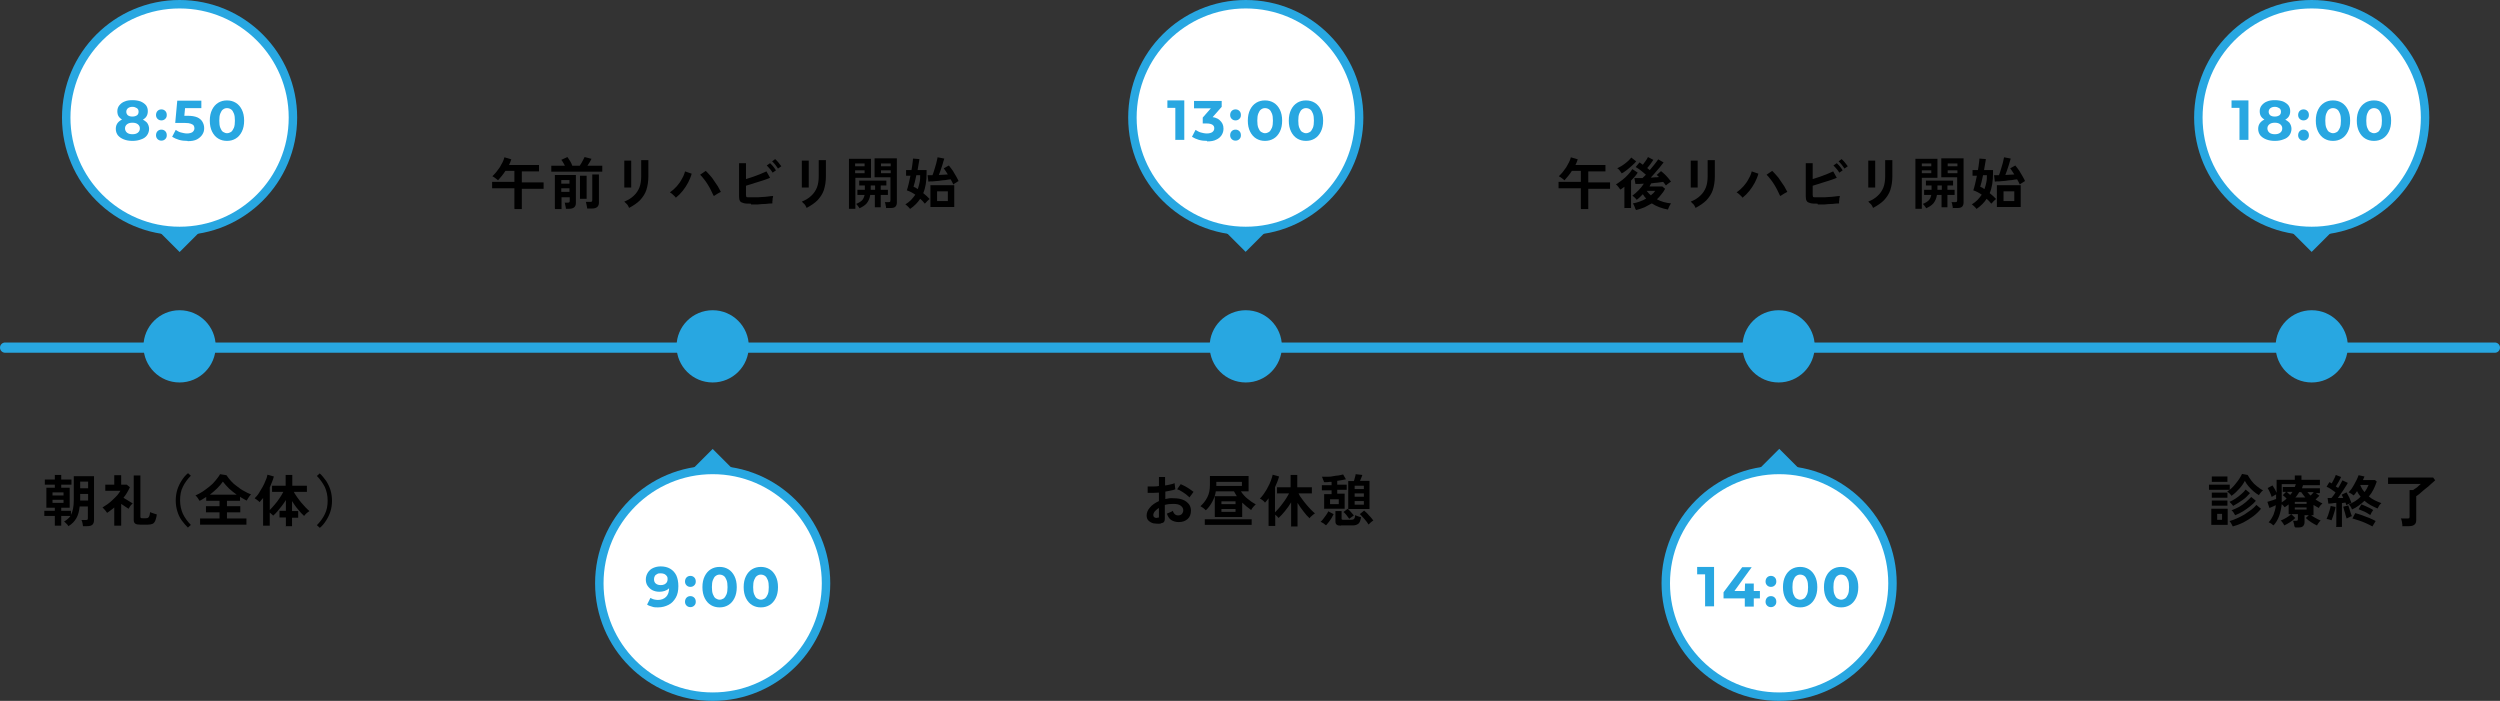 <?xml version="1.0" encoding="UTF-8"?>
<svg id="_レイヤー_2" data-name="レイヤー 2" xmlns="http://www.w3.org/2000/svg" viewBox="0 0 97.59 27.36">
  <rect x="0" y="0" width="97.59" height="27.36" fill="#333333" stroke="none"/>
  <defs>
    <style>
      .cls-1 {
        fill: #28a7e1;
      }

      .cls-2 {
        fill: #fff;
      }
    </style>
  </defs>
  <g id="_レイヤー_1-2" data-name="レイヤー 1">
    <g>
      <g>
        <path d="M2.67,20.54s-.02-.04-.04-.06c-.02-.02-.04-.04-.07-.07-.02-.02-.04-.04-.06-.05.05-.03.1-.06.14-.1.04-.03.08-.07.11-.12h-.36v.38h-.25v-.38h-.41v-.2h.41v-.12h-.33v-.78h.33v-.12h-.39v-.2h.39v-.18h.25v.18h.4v.2h-.4v.12h.33v.78h-.33v.12h.38v.16c.07-.13.11-.32.11-.57v-.94h.79v1.71c0,.08-.02.14-.06.18s-.11.06-.21.06h-.16s-.01-.08-.02-.12c-.01-.05-.02-.08-.04-.12h.16s.05,0,.07-.01c.01,0,.02-.03.02-.06v-.46h-.32c-.02.19-.06.34-.13.46s-.17.23-.31.31ZM2.05,19.34h.43v-.12h-.43v.12ZM2.05,19.63h.43v-.12h-.43v.12ZM3.13,19.06h.31v-.26h-.31v.26ZM3.13,19.54h.31v-.26h-.31v.26Z"/>
        <path d="M4.46,20.52v-.71s-.09.08-.14.11c-.05.04-.09.07-.14.1-.01-.02-.03-.04-.05-.07-.02-.03-.04-.05-.07-.08s-.04-.05-.06-.06c.06-.04.13-.08.2-.13.07-.05.14-.11.2-.17.07-.06.12-.12.18-.18.05-.06.09-.12.12-.17h-.59v-.24h.35v-.37h.27v.37h.22l.12.1c-.03.07-.07.14-.11.21-.04.07-.09.14-.14.2.04.03.08.05.13.08.04.03.09.05.13.08s.07.04.1.06c-.02.02-.04.04-.06.06s-.04.05-.06.08-.03.05-.04.07c-.04-.02-.09-.06-.14-.09s-.1-.07-.15-.1v.85h-.27ZM5.47,20.48c-.09,0-.15-.01-.19-.04-.04-.03-.06-.07-.06-.14v-1.74h.26v1.61s0,.04.02.05.03.01.07.01h.12s.07,0,.09-.02c.02-.01.04-.04.05-.07.01-.03.02-.08.03-.15.03.02.08.03.13.05.05.02.1.03.13.04-.01.11-.04.19-.06.25-.03.06-.06.1-.11.12-.05.02-.11.03-.18.03h-.3Z"/>
        <path d="M7.34,20.6c-.09-.09-.17-.18-.25-.29s-.13-.23-.17-.36-.06-.27-.06-.41.02-.29.06-.42c.04-.13.1-.25.17-.36.07-.11.15-.21.25-.29l.11.1c-.13.13-.24.28-.31.43-.08.15-.11.33-.11.53s.04.37.11.53c.08.16.18.3.31.43l-.11.1Z"/>
        <path d="M7.81,20.48v-.24h.76v-.24h-.53v-.24h.53v-.21h-.52v-.15s-.09.05-.13.08c-.04.03-.09.05-.13.07-.02-.03-.04-.07-.07-.11-.03-.04-.06-.08-.09-.1.09-.04.19-.09.28-.15.09-.06.18-.13.27-.2.09-.07.17-.15.24-.24s.13-.16.17-.24l.25.04c.05.08.11.15.18.23s.15.15.24.21c.09.07.17.13.27.18.09.05.18.1.27.13-.03.03-.06.06-.09.11-.03.05-.06.09-.08.13-.04-.02-.09-.04-.13-.07-.04-.02-.09-.05-.13-.08v.16h-.51v.21h.52v.24h-.52v.24h.76v.24h-1.8ZM8.19,19.31h1.05c-.1-.07-.2-.15-.3-.24-.09-.09-.17-.18-.24-.27-.06.09-.14.18-.23.27-.09.09-.19.17-.29.25Z"/>
        <path d="M11.16,20.53v-.33h-.25v-.26h.25v-.42c-.05.08-.1.15-.16.23-.06.08-.12.15-.17.21-.06.07-.11.12-.17.17-.01-.02-.03-.04-.06-.06-.02-.02-.04-.04-.07-.06v.51h-.26v-1.08s-.05.06-.07.08c-.02.03-.04.05-.07.08-.02-.03-.05-.05-.09-.08-.04-.03-.07-.05-.1-.07.05-.05.11-.11.16-.19.05-.08.1-.16.15-.25.05-.09.09-.18.12-.26.04-.08.06-.16.07-.22l.25.07c-.02.07-.04.14-.07.21-.03.07-.06.14-.09.22v.88c.06-.06.12-.13.19-.21.07-.08.13-.16.19-.25.06-.09.11-.17.15-.25h-.44v-.24h.53v-.42h.26v.42h.57v.24h-.51c.03.07.08.13.13.21s.11.14.16.21c.06.07.12.13.17.19.06.06.11.11.15.14-.02.01-.04.03-.07.05-.03.02-.05.04-.08.07-.02.02-.04.05-.06.07-.08-.07-.16-.16-.24-.26-.09-.1-.16-.21-.23-.32v.39h.24v.26h-.24v.33h-.26Z"/>
        <path d="M12.48,20.6l-.11-.1c.13-.13.24-.28.31-.43.08-.16.11-.33.11-.53s-.04-.37-.11-.53c-.08-.15-.18-.3-.31-.43l.11-.1c.09.08.17.18.25.29.07.11.13.23.17.36.04.13.06.27.06.42s-.02.28-.06.41-.1.25-.17.36c-.07.11-.15.21-.25.29Z"/>
      </g>
      <circle class="cls-1" cx="7.01" cy="13.52" r="1.41"/>
      <path class="cls-1" d="M97.39,13.77H.2c-.11,0-.2-.09-.2-.2s.09-.2.2-.2h97.19c.11,0,.2.09.2.2s-.09.2-.2.2Z"/>
      <circle class="cls-1" cx="7.01" cy="4.59" r="4.59"/>
      <rect class="cls-1" x="6.45" y="8.47" width="1.13" height="1.13" transform="translate(8.44 -2.31) rotate(45)"/>
      <circle class="cls-2" cx="7.01" cy="4.59" r="4.26"/>
      <g>
        <path class="cls-1" d="M5.17,5.5c-.13,0-.24-.02-.34-.06s-.17-.09-.23-.16c-.05-.07-.08-.15-.08-.25s.03-.18.08-.24.13-.12.23-.15.21-.05.34-.05.25.02.34.05c.1.04.17.09.23.15.05.07.08.15.08.24s-.03.18-.08.25c-.05.07-.13.13-.23.16-.1.04-.21.06-.34.06ZM5.17,4.76c-.12,0-.22-.02-.31-.05-.09-.03-.16-.08-.21-.14-.05-.06-.07-.14-.07-.23s.03-.17.08-.23c.05-.06.12-.12.21-.15.09-.04.19-.05.31-.05s.22.02.31.05c.09.04.16.09.21.15.05.07.07.14.07.23s-.02.16-.07.23c-.05.06-.12.11-.21.14-.09.03-.19.05-.31.05ZM5.17,5.24c.09,0,.16-.02.21-.06.05-.04.08-.09.08-.17,0-.07-.03-.12-.08-.16-.05-.04-.12-.06-.21-.06s-.16.02-.21.06-.08.09-.08.16c0,.07.03.13.08.17s.12.06.21.06ZM5.17,4.55c.08,0,.13-.02.18-.05.04-.03.06-.08.06-.14s-.02-.11-.07-.14-.1-.05-.17-.05-.13.02-.17.05c-.04.03-.07.08-.07.14s.02.1.06.14c.04.03.1.05.17.05Z"/>
        <path class="cls-1" d="M6.3,4.7c-.06,0-.11-.02-.15-.06-.04-.04-.06-.09-.06-.15s.02-.12.06-.16c.04-.04.09-.06.15-.06s.11.02.15.06c.04.04.06.09.06.16s-.02.11-.06.15c-.04.04-.09.06-.15.06ZM6.3,5.49c-.06,0-.11-.02-.15-.06-.04-.04-.06-.09-.06-.15s.02-.12.06-.16.09-.06.15-.06.11.02.15.06c.04.04.06.09.06.16s-.02.11-.06.15c-.04.04-.09.06-.15.06Z"/>
        <path class="cls-1" d="M7.31,5.5c-.11,0-.21-.01-.32-.04-.1-.03-.19-.07-.27-.12l.14-.27c.06.04.12.08.2.1s.16.04.24.04c.09,0,.16-.02.21-.05.05-.04.08-.09.08-.15,0-.04-.01-.08-.03-.11-.02-.03-.06-.05-.11-.07-.05-.02-.12-.03-.22-.03h-.39l.08-.87h.94v.29h-.81l.19-.16-.06.62-.18-.16h.33c.15,0,.27.02.37.06.09.04.16.1.2.17s.07.15.07.25-.02.17-.07.25c-.05.08-.12.14-.21.19-.09.05-.22.07-.36.07Z"/>
        <path class="cls-1" d="M8.86,5.5c-.13,0-.24-.03-.34-.09-.1-.06-.18-.15-.24-.27-.06-.12-.09-.26-.09-.43s.03-.31.09-.43c.06-.12.14-.21.24-.27.1-.06.21-.09.34-.09s.24.03.34.09c.1.06.18.15.24.27.06.12.09.26.09.43s-.03.31-.09.43c-.06.12-.14.21-.24.27-.1.06-.21.09-.34.09ZM8.86,5.2c.06,0,.11-.02.16-.05.04-.03.08-.09.11-.16s.04-.17.04-.28-.01-.21-.04-.28-.06-.13-.11-.16c-.04-.03-.1-.05-.16-.05s-.11.02-.15.05c-.05.03-.08.09-.11.16s-.04.17-.04.28.01.21.04.28.06.13.11.16c.05.03.1.05.15.05Z"/>
      </g>
      <g>
        <path d="M20.08,8.14v-.79h-.87v-.25h.87v-.43h-.35c-.09.14-.19.26-.29.37-.02-.02-.04-.04-.07-.06s-.05-.04-.08-.06c-.03-.02-.05-.03-.07-.04.05-.05.1-.1.15-.16.05-.06.09-.13.14-.19.04-.07.08-.14.11-.2.03-.07.06-.13.07-.19l.27.08s-.03.07-.04.11c-.02.04-.03.07-.05.11h1.17v.25h-.67v.43h.85v.25h-.85v.79h-.28Z"/>
        <path d="M21.52,6.7v-.23h.53s-.04-.09-.07-.13c-.02-.04-.05-.08-.07-.1l.24-.11s.06.09.1.15c.04.06.07.13.09.19h.29s.04-.07.07-.11c.02-.04.05-.09.07-.13.02-.04.04-.08.05-.1l.27.07s-.04.08-.07.13c-.03.05-.06.1-.09.14h.58v.23h-2ZM21.66,8.14v-1.31h.82v1.1c0,.14-.09.22-.26.22h-.13s0-.05-.01-.08-.01-.06-.02-.09c0-.03-.01-.05-.02-.07h.12s.05,0,.06-.01.02-.03.02-.05v-.15h-.32v.46h-.25ZM21.91,7.17h.32v-.14h-.32v.14ZM21.91,7.49h.32v-.14h-.32v.14ZM22.64,7.76v-.9h.26v.9h-.26ZM22.92,8.14s0-.05-.01-.08-.01-.06-.02-.1c0-.03-.02-.06-.02-.08h.17s.05,0,.06-.01c.01,0,.02-.03.02-.06v-1h.26v1.1c0,.15-.09.23-.27.23h-.18Z"/>
        <path d="M24.37,7.33s0-.05,0-.1c0-.05,0-.12,0-.19,0-.08,0-.15,0-.24,0-.08,0-.16,0-.24,0-.07,0-.14,0-.19,0-.05,0-.08,0-.1h.27v.1c0,.05,0,.11,0,.19s0,.15,0,.23c0,.08,0,.16,0,.23,0,.07,0,.14,0,.19,0,.05,0,.09,0,.11h-.27ZM24.55,8.09s-.03-.04-.04-.07c-.02-.03-.04-.06-.07-.08s-.04-.05-.07-.07c.15-.06.28-.14.37-.23.1-.09.17-.2.22-.32.05-.13.07-.28.07-.45v-.1s0-.07,0-.12c0-.05,0-.1,0-.16s0-.1,0-.15c0-.04,0-.08,0-.09h.28v.63c0,.21-.03.38-.08.54-.05.15-.14.28-.25.4-.11.11-.26.21-.43.3Z"/>
        <path d="M26.37,7.7s-.06-.07-.1-.1c-.04-.04-.08-.07-.12-.09.1-.07.19-.15.27-.24s.15-.19.2-.29c.06-.1.1-.2.12-.29l.26.09c-.03.12-.08.23-.14.35-.06.11-.13.22-.21.32s-.17.19-.27.27ZM27.85,7.63c-.03-.06-.06-.13-.1-.21-.04-.08-.08-.15-.13-.23-.05-.08-.1-.15-.15-.21-.05-.07-.1-.12-.14-.16l.22-.15c.05.05.1.1.16.17.06.06.11.13.16.21s.1.15.15.22c.04.08.08.15.12.22-.04.02-.08.04-.13.07s-.1.06-.14.09Z"/>
        <path d="M29.31,7.95c-.12,0-.21,0-.28-.02-.07-.02-.12-.04-.14-.08-.03-.04-.04-.1-.04-.18v-1.3h.27s0,.08,0,.15c0,.06,0,.14,0,.22,0,.08,0,.16,0,.25.09-.03.18-.06.28-.09.1-.04.19-.07.29-.11.09-.04.17-.07.23-.1l.14.25c-.06.03-.13.05-.21.08-.08.03-.16.05-.25.08-.09.03-.17.05-.25.08-.08.02-.16.05-.23.07v.34s0,.06.01.08c0,.02.02.03.05.03s.06,0,.11,0c.06,0,.13,0,.21,0s.16,0,.24-.01c.08,0,.16-.01.24-.02s.14-.02.2-.02c0,.03-.01.06-.02.1,0,.04,0,.07-.01.11,0,.04,0,.06,0,.08-.08,0-.17.01-.26.02-.1,0-.2.01-.3.02-.1,0-.19,0-.27,0ZM30.16,6.74s-.06-.1-.11-.15-.08-.1-.12-.13l.13-.09s.05.05.08.08c.03.03.06.07.09.11.03.04.05.07.06.09l-.13.09ZM30.37,6.58s-.04-.06-.07-.1-.05-.07-.08-.1c-.03-.03-.05-.06-.08-.08l.12-.09s.05.05.08.08c.03.03.06.07.09.11.03.04.05.07.07.09l-.13.09Z"/>
        <path d="M31.3,7.33s0-.05,0-.1c0-.05,0-.12,0-.19,0-.08,0-.15,0-.24,0-.08,0-.16,0-.24,0-.07,0-.14,0-.19,0-.05,0-.08,0-.1h.27v.1c0,.05,0,.11,0,.19s0,.15,0,.23c0,.08,0,.16,0,.23,0,.07,0,.14,0,.19,0,.05,0,.09,0,.11h-.27ZM31.48,8.09s-.03-.04-.04-.07c-.02-.03-.04-.06-.07-.08s-.04-.05-.07-.07c.15-.06.28-.14.37-.23.1-.09.17-.2.22-.32.05-.13.07-.28.07-.45v-.1s0-.07,0-.12c0-.05,0-.1,0-.16s0-.1,0-.15c0-.04,0-.08,0-.09h.28v.63c0,.21-.03.38-.08.54-.05.15-.14.28-.25.4-.11.11-.26.21-.43.3Z"/>
        <path d="M33.14,8.15v-1.95h.86v.74h-.61v1.21h-.25ZM33.38,6.49h.37v-.11h-.37v.11ZM33.38,6.76h.37v-.11h-.37v.11ZM33.55,8.13s-.03-.06-.06-.09c-.02-.03-.05-.06-.07-.08.1-.04.18-.09.23-.14.05-.05.08-.12.1-.21h-.28v-.2h.29v-.17h-.22v-.19h1.06v.19h-.22v.17h.28v.2h-.28v.48h-.23v-.48h-.18c-.02.14-.07.24-.14.33-.07.08-.17.14-.28.19ZM33.99,7.41h.17v-.17h-.17v.17ZM34.59,8.14s0-.08-.02-.13c0-.05-.02-.09-.03-.12h.15s.05,0,.06-.02c0-.01.01-.03.01-.06v-.89h-.62v-.74h.87v1.72c0,.08-.02.13-.06.17-.04.04-.11.05-.2.05h-.17ZM34.39,6.49h.38v-.11h-.38v.11ZM34.39,6.76h.38v-.11h-.38v.11Z"/>
        <path d="M35.52,8.15s-.04-.06-.08-.09-.07-.07-.1-.08c.08-.05.16-.11.22-.17.06-.06.12-.14.17-.21-.1-.07-.21-.13-.33-.17.02-.07.05-.15.07-.25.02-.1.05-.21.07-.32h-.17v-.22h.21c.02-.1.03-.18.04-.26s.02-.14.02-.19l.25.02c0,.05-.02.11-.03.19-.01.08-.03.15-.04.24h.35v.11c0,.32-.04.58-.13.79.04.04.09.07.13.11.04.04.08.08.12.12-.02.01-.04.03-.06.05-.02.02-.05.04-.07.07s-.04.04-.06.06c-.05-.07-.11-.13-.18-.19-.05.08-.11.15-.17.21-.07.07-.14.13-.23.19ZM35.83,7.37c.03-.08.05-.17.07-.26s.02-.18.02-.27h-.15c-.02.1-.04.19-.06.27-.02.08-.04.14-.05.18.06.02.11.05.16.09ZM37.21,7.19s-.02-.04-.04-.08c-.02-.03-.04-.07-.06-.11-.06,0-.13.02-.21.03-.08,0-.17.02-.25.03-.09,0-.17.02-.24.02-.07,0-.13,0-.17.01l-.03-.25s.11,0,.19,0c.02-.05.04-.1.06-.17.02-.06.04-.13.06-.2s.04-.13.05-.19c.01-.06.02-.1.03-.14l.26.05s-.02.08-.04.13c-.01.05-.03.11-.05.17-.02.06-.04.12-.06.18s-.04.11-.06.16c.13,0,.25-.02.35-.02-.03-.05-.06-.1-.09-.14-.03-.04-.05-.07-.07-.1l.2-.11s.06.08.1.13c.04.05.08.11.11.17.04.06.07.12.1.17.03.05.05.1.07.14-.02,0-.04.02-.07.04-.03.02-.05.03-.08.05-.03.02-.05.03-.06.05ZM36.32,8.08v-.85h.93v.85h-.93ZM36.58,7.85h.42v-.38h-.42v.38Z"/>
      </g>
      <circle class="cls-1" cx="27.82" cy="13.52" r="1.41"/>
      <circle class="cls-1" cx="27.82" cy="22.77" r="4.59"/>
      <rect class="cls-1" x="27.25" y="17.76" width="1.13" height="1.13" transform="translate(34.53 50.95) rotate(-135)"/>
      <circle class="cls-2" cx="27.82" cy="22.77" r="4.26"/>
      <g>
        <path class="cls-1" d="M25.68,23.71c-.08,0-.16,0-.23-.03-.07-.02-.14-.04-.19-.08l.13-.26s.09.05.14.06c.05.01.1.02.15.02.13,0,.24-.04.32-.12.08-.08.12-.2.12-.36,0-.03,0-.06,0-.09,0-.03,0-.06-.01-.1l.1.09c-.03.06-.06.1-.11.14-.04.04-.1.07-.16.09-.06.02-.13.03-.2.03-.1,0-.19-.02-.27-.06s-.14-.1-.19-.17-.07-.16-.07-.25c0-.1.03-.19.08-.27.05-.08.12-.14.21-.18.09-.04.19-.06.29-.06.14,0,.27.03.37.09.1.06.18.14.24.26.05.11.08.25.08.42,0,.18-.03.33-.1.45-.07.12-.16.22-.28.28s-.25.1-.41.1ZM25.8,22.84c.05,0,.1-.01.14-.03s.07-.05.09-.08c.02-.03.03-.07.03-.12,0-.04,0-.08-.03-.12-.02-.03-.05-.06-.09-.08-.04-.02-.09-.03-.15-.03-.05,0-.1,0-.14.03-.04.02-.07.04-.09.08-.02.03-.03.08-.03.12,0,.07.02.13.07.17.05.04.11.06.19.06Z"/>
        <path class="cls-1" d="M26.95,22.91c-.06,0-.11-.02-.15-.06-.04-.04-.06-.09-.06-.15s.02-.12.06-.16c.04-.04.09-.06.15-.06s.11.02.15.06c.04.04.06.09.06.16s-.02.11-.06.15c-.04.04-.09.06-.15.06ZM26.95,23.7c-.06,0-.11-.02-.15-.06-.04-.04-.06-.09-.06-.15s.02-.12.06-.16.09-.06.15-.06.11.02.15.06c.04.04.06.09.06.16s-.02.11-.06.15c-.04.04-.09.06-.15.06Z"/>
        <path class="cls-1" d="M28.09,23.71c-.13,0-.24-.03-.34-.09-.1-.06-.18-.15-.24-.27-.06-.12-.09-.26-.09-.43s.03-.31.09-.43c.06-.12.14-.21.24-.27.1-.06.21-.09.34-.09s.24.03.34.09c.1.06.18.15.24.27.06.12.09.26.09.43s-.03.31-.09.43c-.06.12-.14.21-.24.27-.1.06-.21.09-.34.09ZM28.09,23.41c.06,0,.11-.02.16-.05.04-.03.08-.09.11-.16s.04-.17.04-.28-.01-.21-.04-.28-.06-.13-.11-.16c-.04-.03-.1-.05-.16-.05s-.11.02-.15.05c-.05.03-.08.09-.11.16s-.04.17-.04.28.01.21.04.28.06.13.11.16c.05.03.1.05.15.05Z"/>
        <path class="cls-1" d="M29.7,23.71c-.13,0-.24-.03-.34-.09-.1-.06-.18-.15-.24-.27-.06-.12-.09-.26-.09-.43s.03-.31.09-.43c.06-.12.14-.21.24-.27.1-.06.21-.09.34-.09s.24.03.34.09c.1.06.18.15.24.27.06.12.09.26.09.43s-.03.31-.09.43c-.06.12-.14.21-.24.27-.1.06-.21.09-.34.09ZM29.7,23.41c.06,0,.11-.02.16-.05.04-.03.08-.09.11-.16s.04-.17.04-.28-.01-.21-.04-.28-.06-.13-.11-.16c-.04-.03-.1-.05-.16-.05s-.11.02-.15.05c-.05.03-.08.09-.11.16s-.04.17-.04.28.01.21.04.28.06.13.11.16c.05.03.1.05.15.05Z"/>
      </g>
      <g>
        <path d="M61.71,8.14v-.79h-.87v-.25h.87v-.43h-.35c-.09.14-.19.26-.29.37-.02-.02-.04-.04-.07-.06s-.05-.04-.08-.06c-.03-.02-.05-.03-.07-.04.05-.05.1-.1.15-.16.05-.06.09-.13.14-.19.04-.07.08-.14.11-.2.03-.07.06-.13.07-.19l.27.08s-.03.07-.04.11c-.02.04-.03.07-.05.11h1.17v.25h-.67v.43h.85v.25h-.85v.79h-.28Z"/>
        <path d="M63.41,8.13v-.84s-.05.04-.08.06c-.03.02-.05.04-.08.05-.02-.03-.05-.07-.08-.11s-.06-.07-.09-.09c.08-.05.15-.1.24-.17.08-.06.16-.13.23-.21.07-.07.13-.15.17-.22l.21.14c-.07.11-.16.21-.26.31v1.07h-.25ZM63.3,6.76s-.04-.06-.07-.1-.06-.07-.1-.09c.04-.02.09-.05.15-.08s.1-.07.16-.11c.05-.04.1-.08.14-.12.04-.04.07-.08.1-.11l.19.15c-.05.06-.1.11-.17.17-.06.06-.13.11-.2.17-.07.05-.13.1-.2.13ZM63.84,8.16s-.02-.07-.04-.11c-.02-.05-.04-.08-.06-.11.08-.01.17-.04.26-.07.09-.03.18-.07.26-.12-.02-.03-.05-.05-.07-.08s-.04-.06-.06-.09c-.04.04-.08.08-.12.12-.04.04-.08.07-.12.1-.02-.03-.05-.06-.08-.09-.03-.03-.06-.05-.09-.07.08-.06.16-.13.24-.21.08-.08.15-.17.21-.26-.07,0-.13.01-.19.01-.06,0-.1,0-.14,0l-.04-.23s.08,0,.14,0c.05,0,.11,0,.18,0,.02-.02.03-.04.06-.06s.04-.05.07-.07c-.04-.03-.08-.07-.13-.11-.05-.04-.09-.07-.14-.11-.05-.03-.09-.06-.13-.08l.15-.18s.04.02.06.04c.02.01.04.03.07.05.04-.05.07-.1.11-.15s.07-.11.09-.15l.21.11s-.07.1-.11.16c-.04.06-.09.11-.13.16.02.01.04.03.05.04.02.01.03.03.05.04.07-.08.13-.16.19-.23.06-.08.11-.14.14-.19l.21.12s-.09.11-.14.18c-.06.07-.12.14-.18.21-.06.07-.12.14-.18.2.06,0,.11,0,.17-.01.05,0,.11,0,.15-.01-.03-.03-.06-.06-.09-.08l.17-.15s.09.07.14.12c.05.05.1.1.14.15.04.05.08.1.11.14-.01,0-.03.02-.06.04-.03.02-.05.04-.08.06-.03.02-.04.04-.06.05-.01-.02-.03-.04-.05-.07s-.04-.05-.06-.07c-.06.01-.13.02-.21.03-.08,0-.17.02-.26.03,0,.02-.02.04-.03.06-.01.02-.02.04-.03.06h.5l.11.09c-.04.08-.09.15-.15.22-.05.07-.11.13-.17.19.16.09.35.14.55.16-.03.04-.05.08-.07.12-.02.05-.04.08-.05.12-.11-.02-.23-.05-.33-.09-.11-.04-.21-.09-.3-.15-.09.05-.18.1-.28.15-.1.04-.21.08-.33.11ZM64.45,7.62s.06-.06.09-.08c.03-.03.05-.06.07-.09h-.33c.05.07.1.12.17.18Z"/>
        <path d="M66,7.33s0-.05,0-.1c0-.05,0-.12,0-.19,0-.08,0-.15,0-.24,0-.08,0-.16,0-.24,0-.07,0-.14,0-.19,0-.05,0-.08,0-.1h.27v.1c0,.05,0,.11,0,.19s0,.15,0,.23c0,.08,0,.16,0,.23,0,.07,0,.14,0,.19,0,.05,0,.09,0,.11h-.27ZM66.18,8.09s-.03-.04-.04-.07c-.02-.03-.04-.06-.07-.08s-.04-.05-.07-.07c.15-.06.28-.14.37-.23.1-.09.17-.2.22-.32.05-.13.07-.28.07-.45v-.1s0-.07,0-.12c0-.05,0-.1,0-.16s0-.1,0-.15c0-.04,0-.08,0-.09h.28v.63c0,.21-.03.38-.08.54-.05.15-.14.28-.25.4-.11.11-.26.21-.43.3Z"/>
        <path d="M68.01,7.7s-.06-.07-.1-.1c-.04-.04-.08-.07-.12-.09.1-.07.19-.15.27-.24s.15-.19.2-.29c.06-.1.1-.2.12-.29l.26.09c-.03.12-.08.23-.14.35-.06.11-.13.22-.21.32s-.17.19-.27.27ZM69.48,7.63c-.03-.06-.06-.13-.1-.21-.04-.08-.08-.15-.13-.23-.05-.08-.1-.15-.15-.21-.05-.07-.1-.12-.14-.16l.22-.15c.05.05.1.1.16.17.06.06.11.13.16.21s.1.15.15.22c.04.08.08.15.12.22-.04.02-.08.04-.13.07s-.1.06-.14.09Z"/>
        <path d="M70.95,7.95c-.12,0-.21,0-.28-.02-.07-.02-.12-.04-.14-.08-.03-.04-.04-.1-.04-.18v-1.3h.27s0,.08,0,.15c0,.06,0,.14,0,.22,0,.08,0,.16,0,.25.09-.03.18-.06.28-.09.1-.04.19-.07.29-.11.09-.04.17-.07.23-.1l.14.25c-.06.03-.13.05-.21.08-.08.03-.16.05-.25.08-.09.03-.17.05-.25.08-.08.02-.16.05-.23.07v.34s0,.06.01.08c0,.02.02.03.05.03s.06,0,.11,0c.06,0,.13,0,.21,0s.16,0,.24-.01c.08,0,.16-.01.24-.02s.14-.02.2-.02c0,.03-.01.06-.02.1,0,.04,0,.07-.01.11,0,.04,0,.06,0,.08-.08,0-.17.01-.26.02-.1,0-.2.01-.3.02-.1,0-.19,0-.27,0ZM71.8,6.74s-.06-.1-.11-.15-.08-.1-.12-.13l.13-.09s.05.05.08.08c.03.03.06.07.09.11.03.04.05.07.06.09l-.13.09ZM72,6.58s-.04-.06-.07-.1-.05-.07-.08-.1c-.03-.03-.05-.06-.08-.08l.12-.09s.05.05.08.08c.03.03.06.07.09.11.03.04.05.07.07.09l-.13.09Z"/>
        <path d="M72.93,7.33s0-.05,0-.1c0-.05,0-.12,0-.19,0-.08,0-.15,0-.24,0-.08,0-.16,0-.24,0-.07,0-.14,0-.19,0-.05,0-.08,0-.1h.27v.1c0,.05,0,.11,0,.19s0,.15,0,.23c0,.08,0,.16,0,.23,0,.07,0,.14,0,.19,0,.05,0,.09,0,.11h-.27ZM73.11,8.09s-.03-.04-.04-.07c-.02-.03-.04-.06-.07-.08s-.04-.05-.07-.07c.15-.06.28-.14.37-.23.1-.09.17-.2.22-.32.05-.13.07-.28.07-.45v-.1s0-.07,0-.12c0-.05,0-.1,0-.16s0-.1,0-.15c0-.04,0-.08,0-.09h.28v.63c0,.21-.03.38-.08.54-.05.15-.14.28-.25.4-.11.11-.26.21-.43.3Z"/>
        <path d="M74.77,8.15v-1.95h.86v.74h-.61v1.21h-.25ZM75.02,6.49h.37v-.11h-.37v.11ZM75.02,6.76h.37v-.11h-.37v.11ZM75.19,8.13s-.03-.06-.06-.09c-.02-.03-.05-.06-.07-.08.1-.04.18-.09.23-.14.05-.05.08-.12.1-.21h-.28v-.2h.29v-.17h-.22v-.19h1.06v.19h-.22v.17h.28v.2h-.28v.48h-.23v-.48h-.18c-.02.14-.07.24-.14.33-.07.08-.17.14-.28.19ZM75.63,7.41h.17v-.17h-.17v.17ZM76.23,8.14s0-.08-.02-.13c0-.05-.02-.09-.03-.12h.15s.05,0,.06-.02c0-.01.01-.03.01-.06v-.89h-.62v-.74h.87v1.72c0,.08-.02.13-.06.17-.04.04-.11.05-.2.05h-.17ZM76.03,6.49h.38v-.11h-.38v.11ZM76.03,6.76h.38v-.11h-.38v.11Z"/>
        <path d="M77.15,8.15s-.04-.06-.08-.09-.07-.07-.1-.08c.08-.05.16-.11.22-.17.06-.06.12-.14.17-.21-.1-.07-.21-.13-.33-.17.02-.07.05-.15.07-.25.02-.1.05-.21.07-.32h-.17v-.22h.21c.02-.1.03-.18.04-.26s.02-.14.02-.19l.25.02c0,.05-.02.11-.03.19-.01.08-.03.15-.04.24h.35v.11c0,.32-.04.58-.13.79.04.04.09.07.13.11.04.04.08.08.12.12-.02.01-.04.03-.06.05-.02.02-.05.04-.07.07s-.04.04-.06.06c-.05-.07-.11-.13-.18-.19-.05.08-.11.15-.17.21-.07.07-.14.13-.23.19ZM77.47,7.37c.03-.08.05-.17.07-.26s.02-.18.02-.27h-.15c-.02.1-.04.19-.06.27-.02.08-.04.14-.05.18.06.02.11.05.16.09ZM78.84,7.19s-.02-.04-.04-.08c-.02-.03-.04-.07-.06-.11-.06,0-.13.02-.21.03-.08,0-.17.02-.25.03-.09,0-.17.02-.24.02-.07,0-.13,0-.17.01l-.03-.25s.11,0,.19,0c.02-.05.04-.1.06-.17.02-.06.04-.13.06-.2s.04-.13.05-.19c.01-.06.02-.1.03-.14l.26.05s-.02.08-.04.13c-.01.05-.03.11-.05.17-.02.06-.04.12-.06.18s-.04.11-.06.16c.13,0,.25-.02.35-.02-.03-.05-.06-.1-.09-.14-.03-.04-.05-.07-.07-.1l.2-.11s.06.08.1.13c.04.05.08.11.11.17.04.06.07.12.1.17.03.05.05.1.07.14-.02,0-.04.02-.07.04-.03.02-.05.03-.08.05-.03.02-.05.03-.06.05ZM77.95,8.08v-.85h.93v.85h-.93ZM78.21,7.85h.42v-.38h-.42v.38Z"/>
      </g>
      <circle class="cls-1" cx="69.45" cy="22.77" r="4.59"/>
      <rect class="cls-1" x="68.89" y="17.76" width="1.13" height="1.13" transform="translate(105.61 80.39) rotate(-135)"/>
      <circle class="cls-2" cx="69.45" cy="22.77" r="4.26"/>
      <g>
        <path class="cls-1" d="M66.56,23.68v-1.41l.15.15h-.46v-.29h.66v1.54h-.36Z"/>
        <path class="cls-1" d="M67.28,23.36v-.24l.73-.98h.37l-.71.98-.18-.05h1.21v.29h-1.43ZM68.11,23.68v-.61s.01-.29.01-.29h.34v.9h-.35Z"/>
        <path class="cls-1" d="M69.13,22.91c-.06,0-.11-.02-.15-.06-.04-.04-.06-.09-.06-.15s.02-.12.06-.16c.04-.04.09-.06.15-.06s.11.02.15.06c.04.04.06.09.06.16s-.02.11-.06.15c-.04.04-.09.06-.15.06ZM69.13,23.7c-.06,0-.11-.02-.15-.06-.04-.04-.06-.09-.06-.15s.02-.12.06-.16.09-.06.15-.06.11.02.15.06c.04.04.06.09.06.16s-.02.11-.06.15c-.04.04-.09.06-.15.06Z"/>
        <path class="cls-1" d="M70.27,23.71c-.13,0-.24-.03-.34-.09-.1-.06-.18-.15-.24-.27-.06-.12-.09-.26-.09-.43s.03-.31.09-.43c.06-.12.14-.21.24-.27.1-.06.21-.09.34-.09s.24.03.34.09c.1.06.18.15.24.27.06.12.09.26.09.43s-.03.31-.09.43c-.06.12-.14.21-.24.27-.1.06-.21.09-.34.09ZM70.27,23.41c.06,0,.11-.02.16-.05.04-.03.08-.09.11-.16s.04-.17.04-.28-.01-.21-.04-.28-.06-.13-.11-.16c-.04-.03-.1-.05-.16-.05s-.11.02-.15.05c-.05.03-.08.09-.11.16s-.04.17-.04.28.01.21.04.28.06.13.11.16c.05.03.1.05.15.05Z"/>
        <path class="cls-1" d="M71.87,23.71c-.13,0-.24-.03-.34-.09-.1-.06-.18-.15-.24-.27-.06-.12-.09-.26-.09-.43s.03-.31.09-.43c.06-.12.14-.21.24-.27.1-.06.21-.09.34-.09s.24.03.34.09c.1.06.18.15.24.27.06.12.09.26.09.43s-.03.31-.09.43c-.06.12-.14.21-.24.27-.1.06-.21.09-.34.09ZM71.87,23.41c.06,0,.11-.02.16-.05.04-.03.08-.09.11-.16s.04-.17.04-.28-.01-.21-.04-.28-.06-.13-.11-.16c-.04-.03-.1-.05-.16-.05s-.11.02-.15.05c-.05.03-.08.09-.11.16s-.04.17-.04.28.01.21.04.28.06.13.11.16c.05.03.1.05.15.05Z"/>
      </g>
      <g>
        <path d="M45.32,20.44c-.11.01-.21,0-.29-.01-.08-.02-.15-.06-.2-.11s-.07-.12-.07-.2c0-.1.04-.21.13-.31.08-.1.2-.18.35-.25v-.33c-.08,0-.16.01-.23.01-.08,0-.15,0-.21,0v-.25s.11,0,.19,0c.08,0,.17,0,.25-.02v-.35h.24v.33c.07-.01.14-.02.21-.04.06-.01.12-.03.16-.05l.03.24c-.05.02-.11.04-.18.05s-.14.03-.21.04v.29c.05-.01.1-.02.16-.03s.11,0,.17,0c.14,0,.26.02.36.06.1.04.17.1.23.17.05.07.08.15.08.25,0,.14-.04.25-.13.33-.09.08-.2.12-.35.12-.11,0-.21-.03-.29-.08s-.13-.14-.17-.25c.03-.01.08-.03.12-.05.05-.02.09-.04.11-.06.04.12.11.18.21.18.06,0,.11-.02.15-.06.03-.04.05-.08.05-.14,0-.07-.03-.13-.1-.18-.06-.05-.16-.07-.29-.07-.12,0-.23.01-.33.04v.55c0,.05-.01.09-.04.12-.02.03-.07.04-.13.05ZM45.16,20.21s.05,0,.06,0c.01,0,.02-.02.02-.04v-.34c-.07.04-.12.09-.16.13-.04.05-.06.1-.06.15,0,.03.01.06.04.08.02.02.06.03.1.03ZM46.44,19.42s-.08-.07-.14-.12-.12-.08-.18-.12c-.06-.04-.12-.07-.17-.08l.14-.2c.05.02.11.05.17.08.06.04.12.07.18.11.06.04.11.08.15.11-.01.02-.03.04-.05.07-.02.03-.04.06-.06.08s-.03.05-.04.06Z"/>
        <path d="M47.42,20.17v-.8h.86c-.04-.07-.08-.13-.11-.19h-.71c-.02.15-.07.28-.14.41-.07.13-.15.24-.25.33-.03-.03-.06-.06-.1-.09-.04-.03-.08-.05-.11-.07.11-.1.2-.21.27-.35s.1-.29.1-.47v-.36h1.51v.6h-.3c.07.11.16.21.26.29.11.09.21.16.32.22-.03.02-.06.06-.1.1-.04.04-.06.08-.08.12-.05-.04-.11-.08-.17-.13-.06-.05-.12-.11-.18-.16v.56h-1.06ZM47.03,20.49v-.22h1.83v.22h-1.83ZM47.48,18.97h1v-.16h-1v.16ZM47.68,19.68h.55v-.11h-.55v.11ZM47.68,19.98h.55v-.11h-.55v.11Z"/>
        <path d="M50.4,20.53v-.92c-.07.12-.15.23-.24.34-.09.11-.17.2-.25.27-.03-.04-.07-.08-.13-.13v.44h-.26v-1.08s-.04.06-.07.09c-.02.03-.05.06-.07.08-.02-.03-.05-.06-.09-.09s-.07-.05-.11-.07c.06-.05.11-.12.16-.19.05-.08.11-.16.15-.25.05-.09.09-.17.12-.26s.06-.16.07-.23l.25.07c-.02.07-.04.14-.07.21s-.06.14-.09.21v.98s.1-.1.15-.16c.05-.06.1-.12.15-.19.05-.07.1-.13.14-.2s.08-.13.11-.19h-.47v-.24h.53v-.48h.26v.48h.57v.24h-.52c.03.07.07.14.13.21.05.07.11.15.17.22.06.07.12.14.18.2s.11.11.16.15c-.02.01-.04.03-.07.05s-.05.05-.08.07-.04.05-.06.07c-.08-.07-.16-.16-.24-.27-.09-.11-.16-.22-.23-.33v.92h-.26Z"/>
        <path d="M51.75,20.5s-.04-.03-.06-.05c-.03-.02-.05-.04-.08-.05-.03-.02-.05-.03-.06-.03.04-.03.07-.07.11-.12.04-.05.07-.1.11-.15s.06-.1.08-.14l.21.11s-.05.1-.08.15c-.04.06-.07.11-.11.16-.04.05-.07.09-.1.12ZM51.69,19.88v-.59h.29v-.15h-.38v-.2h.38v-.13c-.05,0-.1,0-.16.01s-.1,0-.14,0c0-.02,0-.04-.02-.07s-.02-.05-.03-.08-.02-.04-.03-.06c.06,0,.13,0,.2,0,.07,0,.15,0,.23-.02s.15-.02.22-.03c.07-.01.13-.03.18-.04l.11.19s-.09.02-.15.03c-.06.01-.12.02-.19.03v.15h.37v.2h-.37v.15h.29v.59h-.81ZM51.92,19.68h.34v-.19h-.34v.19ZM52.35,20.52c-.08,0-.14-.01-.17-.04-.03-.02-.05-.06-.05-.12v-.41h.24v.29s0,.03.01.04.03.01.06.01h.31c.05,0,.09-.01.11-.04.02-.02.04-.07.04-.14.02,0,.04.02.07.03.03.01.06.02.09.03.03,0,.05.02.07.02-.02.12-.05.21-.1.25-.05.04-.12.07-.22.07h-.47ZM52.66,20.24s-.04-.05-.06-.08-.05-.07-.08-.1c-.03-.03-.05-.06-.08-.07l.17-.13s.05.05.08.08c.03.03.06.06.09.1.03.03.05.06.07.08l-.18.13ZM52.63,19.88v-1.1h.22s.03-.09.04-.14c.01-.05.03-.09.03-.13l.26.03s-.02.07-.04.11-.03.08-.05.12h.37v1.1h-.85ZM52.88,19.09h.36v-.13h-.36v.13ZM52.88,19.39h.36v-.13h-.36v.13ZM52.88,19.7h.36v-.14h-.36v.14ZM53.42,20.47s-.04-.05-.06-.09c-.03-.04-.06-.07-.09-.11-.03-.04-.07-.08-.1-.11-.03-.04-.06-.07-.09-.09l.17-.14s.05.05.09.08c.03.03.07.07.1.11.04.04.07.07.1.11.03.04.05.06.07.09-.02.01-.04.02-.06.04-.03.02-.05.04-.07.06-.02.02-.04.04-.05.05Z"/>
      </g>
      <circle class="cls-1" cx="48.63" cy="13.52" r="1.41"/>
      <circle class="cls-1" cx="48.63" cy="4.59" r="4.59"/>
      <rect class="cls-1" x="48.06" y="8.47" width="1.13" height="1.13" transform="translate(20.63 -31.74) rotate(45)"/>
      <circle class="cls-2" cx="48.63" cy="4.59" r="4.26"/>
      <g>
        <path class="cls-1" d="M45.88,5.47v-1.41l.15.15h-.46v-.29h.66v1.54h-.36Z"/>
        <path class="cls-1" d="M47.12,5.5c-.11,0-.21-.01-.32-.04-.1-.03-.19-.07-.27-.12l.14-.27c.06.04.13.08.2.1s.16.04.24.04c.09,0,.16-.02.21-.05.05-.04.08-.08.08-.15s-.02-.1-.07-.14c-.05-.03-.12-.05-.22-.05h-.16v-.23l.43-.49.04.13h-.81v-.29h1.08v.23l-.43.49-.18-.1h.1c.19,0,.33.04.43.13.1.09.15.19.15.33,0,.09-.02.17-.07.25s-.12.14-.21.18c-.09.05-.21.07-.36.07Z"/>
        <path class="cls-1" d="M48.23,4.7c-.06,0-.11-.02-.15-.06-.04-.04-.06-.09-.06-.15s.02-.12.06-.16c.04-.04.09-.06.15-.06s.11.02.15.06c.04.04.06.09.06.16s-.02.11-.06.15c-.04.04-.09.06-.15.06ZM48.23,5.49c-.06,0-.11-.02-.15-.06-.04-.04-.06-.09-.06-.15s.02-.12.06-.16.09-.06.15-.06.11.02.15.06c.04.04.06.09.06.16s-.02.11-.06.15c-.04.04-.09.06-.15.06Z"/>
        <path class="cls-1" d="M49.38,5.5c-.13,0-.24-.03-.34-.09-.1-.06-.18-.15-.24-.27-.06-.12-.09-.26-.09-.43s.03-.31.09-.43c.06-.12.14-.21.24-.27.1-.06.21-.09.34-.09s.24.03.34.09c.1.06.18.15.24.27.06.12.09.26.09.43s-.03.31-.09.43c-.06.12-.14.21-.24.27-.1.06-.21.09-.34.09ZM49.38,5.2c.06,0,.11-.02.16-.05.04-.03.08-.09.11-.16s.04-.17.04-.28-.01-.21-.04-.28-.06-.13-.11-.16c-.04-.03-.1-.05-.16-.05s-.11.02-.15.05c-.05.03-.08.09-.11.16s-.04.17-.04.28.01.21.04.28.06.13.11.16c.05.03.1.05.15.05Z"/>
        <path class="cls-1" d="M50.98,5.5c-.13,0-.24-.03-.34-.09-.1-.06-.18-.15-.24-.27-.06-.12-.09-.26-.09-.43s.03-.31.09-.43c.06-.12.14-.21.24-.27.1-.06.21-.09.34-.09s.24.03.34.09c.1.06.18.15.24.27.06.12.09.26.09.43s-.03.31-.09.43c-.06.12-.14.21-.24.27-.1.06-.21.09-.34.09ZM50.98,5.2c.06,0,.11-.02.16-.05.04-.03.08-.09.11-.16s.04-.17.04-.28-.01-.21-.04-.28-.06-.13-.11-.16c-.04-.03-.1-.05-.16-.05s-.11.02-.15.05c-.05.03-.08.09-.11.16s-.04.17-.04.28.01.21.04.28.06.13.11.16c.05.03.1.05.15.05Z"/>
      </g>
      <circle class="cls-1" cx="69.43" cy="13.52" r="1.41"/>
      <g>
        <path d="M86.23,19.12v-.2h.81v.2h-.81ZM86.32,20.49v-.63h.64v.63h-.64ZM86.34,19.43v-.2h.61v.2h-.61ZM86.34,19.74v-.2h.61v.2h-.61ZM86.34,18.81v-.21h.61v.21h-.61ZM86.55,20.29h.19v-.23h-.19v.23ZM87.12,19.36s-.04-.05-.08-.09-.07-.06-.1-.08c.06-.04.12-.08.18-.14s.11-.11.16-.18c.05-.06.1-.13.14-.19.04-.06.07-.12.1-.18l.22.04c.04.07.09.15.15.23.06.08.13.15.21.21s.15.12.24.16c-.03.02-.06.05-.09.09s-.06.07-.07.1c-.07-.04-.14-.09-.21-.15-.07-.06-.13-.12-.19-.19s-.11-.14-.15-.22c-.05.1-.12.2-.21.3s-.18.19-.29.27ZM87.18,19.76s-.04-.06-.07-.09-.06-.06-.08-.08c.08-.03.16-.08.24-.13.08-.05.15-.11.22-.17s.13-.12.17-.18l.17.14c-.08.09-.17.19-.29.27s-.24.16-.37.23ZM87.16,20.55s-.03-.06-.06-.11c-.02-.04-.05-.08-.07-.1.1-.03.2-.06.3-.11.1-.04.2-.1.29-.15.09-.06.18-.12.26-.18.08-.06.15-.13.2-.19l.18.15c-.08.1-.18.2-.3.29s-.25.17-.38.24c-.14.07-.28.12-.42.16ZM87.25,20.11s-.04-.06-.06-.1-.06-.07-.08-.09c.09-.03.19-.08.29-.13.1-.06.19-.12.27-.19.08-.07.15-.14.21-.2l.18.15c-.06.07-.13.14-.22.21-.09.07-.18.14-.28.2-.1.06-.2.11-.3.15Z"/>
        <path d="M89.56,20.54s0-.07-.02-.11c0-.04-.02-.08-.03-.1h.11s.04,0,.06-.01.02-.03.02-.05v-.2h-.36v-.38s-.05.04-.08.06c-.03.02-.05.04-.08.05-.03-.04-.06-.08-.11-.12-.02.17-.05.32-.1.46s-.12.26-.22.37c-.03-.02-.06-.04-.09-.07-.04-.02-.07-.04-.1-.05.08-.09.14-.19.19-.3.04-.11.08-.23.09-.37-.04.02-.08.04-.13.06-.05.02-.09.04-.12.05l-.08-.24s.06-.02.1-.03.08-.03.13-.04c.04-.02.08-.03.11-.04v-.18s-.06.03-.09.05c-.03.02-.06.03-.08.05-.01-.03-.03-.07-.04-.11-.02-.04-.04-.09-.06-.13-.02-.04-.04-.08-.06-.11l.19-.1s.05.08.08.13.06.11.08.16v-.51h.71v-.17h.26v.17h.72v.21h-.66s-.01.04-.02.06-.01.04-.02.06h.7v.19h-.16l.14.1s-.04.05-.07.07c-.03.03-.05.05-.08.08.04.03.09.05.13.08s.09.05.14.07c-.02.02-.05.05-.08.08s-.05.07-.06.1c-.04-.02-.07-.04-.11-.06-.04-.02-.07-.04-.1-.06v.4h-.35v.27c0,.07-.02.12-.06.16s-.1.05-.18.05h-.12ZM89.17,20.51s-.03-.06-.06-.1-.05-.07-.08-.09c.07-.03.14-.06.22-.11.08-.05.14-.09.19-.14l.16.15c-.06.06-.12.11-.2.16-.08.05-.16.1-.23.13ZM89.07,19.61s.07-.05.1-.07.06-.05.09-.08c-.05-.05-.1-.09-.15-.13l.13-.13h-.13v-.19h.47s.03-.08.04-.11h-.55v.52c0,.07,0,.13,0,.19ZM89.4,19.32s.03-.04.05-.06c.01-.02.03-.04.04-.06h-.23s.05.03.07.06c.02.02.05.04.07.06ZM89.58,19.67h.46v-.08h-.46v.08ZM89.58,19.89h.46v-.08h-.46v.08ZM89.6,19.42h.39s-.06-.07-.08-.1c-.03-.04-.05-.07-.08-.11h-.08s-.04.08-.07.11c-.02.04-.05.07-.08.1ZM90.44,20.51c-.07-.03-.15-.08-.23-.13-.08-.05-.15-.11-.2-.16l.16-.15c.05.05.12.1.2.14.08.05.15.08.22.11-.03.02-.05.05-.08.09-.03.04-.05.07-.06.1ZM90.2,19.34s.04-.04.06-.06c.02-.02.04-.05.06-.07h-.25s.08.09.12.13Z"/>
        <path d="M91.02,20.31s-.06-.02-.1-.03c-.04-.01-.07-.02-.1-.02.02-.04.04-.09.06-.15.02-.06.04-.12.06-.19.02-.06.03-.12.04-.17l.19.04c0,.05-.02.11-.04.18-.02.07-.04.13-.06.19-.02.06-.04.11-.06.16ZM91.2,20.53v-.9c-.06,0-.12.01-.17.02-.05,0-.1.01-.14.01l-.03-.22s.05,0,.07,0c.03,0,.06,0,.08,0,.02-.03.05-.06.08-.1s.06-.08.08-.12c-.05-.04-.11-.08-.17-.12-.06-.04-.12-.08-.18-.1l.11-.18s.03.02.04.02.03.02.05.03c.02-.03.04-.07.06-.11.02-.04.04-.08.06-.12.02-.04.03-.07.04-.1l.21.08c-.03.06-.06.12-.1.19-.04.07-.08.13-.11.18.02.01.03.02.05.03.02.01.03.02.04.03.04-.06.07-.11.1-.17.03-.05.05-.1.07-.13l.21.1c-.03.05-.06.11-.11.18-.04.07-.09.14-.14.21s-.09.14-.14.2c.04,0,.07,0,.11,0s.07,0,.1,0c-.01-.03-.02-.05-.03-.07-.01-.02-.02-.04-.03-.06l.19-.09s.04.08.07.13.05.1.07.15c.02.05.04.09.05.13-.03.01-.06.02-.1.04-.04.02-.08.03-.1.05,0-.03-.02-.06-.03-.1-.02,0-.04,0-.07.01-.02,0-.05,0-.07.01v.93h-.23ZM91.6,20.23s-.03-.08-.04-.13-.03-.11-.05-.17c-.01-.06-.03-.11-.04-.15l.2-.05s.02.08.04.13c.02.05.03.11.05.16s.03.09.05.13c-.03,0-.06.02-.1.04-.04.02-.07.03-.1.05ZM91.81,19.88s-.02-.04-.03-.07c-.02-.03-.03-.05-.05-.07-.02-.02-.03-.04-.04-.05.09-.04.17-.08.25-.13.08-.05.15-.11.21-.17-.05-.06-.1-.13-.14-.22-.04.06-.08.12-.13.17-.03-.02-.06-.04-.1-.07-.04-.02-.07-.04-.1-.05.03-.03.07-.08.11-.13s.07-.12.11-.18c.04-.07.07-.13.1-.19s.05-.12.07-.17l.23.05s-.02.05-.03.07-.02.05-.03.07h.47l.07.06c-.04.11-.08.21-.13.31-.05.1-.11.19-.18.27.07.06.15.11.23.15.08.04.17.08.26.11-.02.02-.04.04-.06.06-.02.03-.04.05-.05.08-.02.03-.03.05-.04.07-.09-.04-.18-.08-.27-.13-.09-.05-.17-.11-.24-.17-.07.07-.15.13-.23.19-.08.06-.17.11-.26.15ZM92.61,20.55c-.07-.04-.15-.08-.24-.12s-.18-.08-.28-.11-.18-.06-.26-.08l.11-.21c.08.02.17.05.26.08.09.04.19.07.29.11.09.04.18.08.25.12-.01.01-.03.03-.04.06-.02.03-.03.05-.05.08s-.03.05-.04.07ZM92.52,20.1s-.08-.05-.13-.08c-.05-.03-.11-.06-.17-.08-.06-.03-.11-.04-.15-.06l.11-.19s.09.03.15.06c.06.03.11.05.17.08.06.03.1.05.14.08-.01.01-.02.03-.04.06-.02.02-.03.05-.04.07s-.02.04-.03.06ZM92.3,19.21c.07-.09.12-.18.16-.28h-.32v.02s.04.09.07.14c.03.04.06.08.09.12Z"/>
        <path d="M93.78,20.52s0-.06-.01-.09c0-.04-.01-.07-.02-.11,0-.03-.02-.06-.03-.08h.25s.06,0,.07-.01c.01,0,.02-.03.02-.06v-1.04h.14s.06-.05.1-.07.08-.06.11-.09.07-.06.09-.08h-1.28v-.25h1.76l.08.11s-.1.09-.17.15c-.06.06-.13.12-.2.17-.07.06-.14.11-.2.17s-.12.09-.17.13v.93c0,.08-.02.14-.07.18-.05.04-.12.06-.22.06h-.26Z"/>
      </g>
      <circle class="cls-1" cx="90.24" cy="13.52" r="1.41"/>
      <circle class="cls-1" cx="90.24" cy="4.59" r="4.59"/>
      <rect class="cls-1" x="89.67" y="8.47" width="1.13" height="1.13" transform="translate(32.82 -61.16) rotate(45)"/>
      <circle class="cls-2" cx="90.24" cy="4.59" r="4.26"/>
      <g>
        <path class="cls-1" d="M87.42,5.47v-1.41l.15.15h-.46v-.29h.66v1.54h-.36Z"/>
        <path class="cls-1" d="M88.8,5.5c-.13,0-.24-.02-.34-.06s-.17-.09-.23-.16c-.05-.07-.08-.15-.08-.25s.03-.18.08-.24.13-.12.23-.15.21-.05.34-.05.25.02.34.05c.1.04.17.09.23.15.05.07.08.15.08.24s-.03.18-.08.25c-.05.07-.13.13-.23.16-.1.04-.21.06-.34.06ZM88.8,4.76c-.12,0-.22-.02-.31-.05-.09-.03-.16-.08-.21-.14-.05-.06-.07-.14-.07-.23s.03-.17.08-.23c.05-.06.12-.12.21-.15.09-.04.19-.05.31-.05s.22.02.31.05c.09.04.16.09.21.15.05.07.07.14.07.23s-.02.16-.07.23c-.05.06-.12.11-.21.14-.09.03-.19.05-.31.05ZM88.8,5.24c.09,0,.16-.02.21-.06.05-.04.08-.09.08-.17,0-.07-.03-.12-.08-.16-.05-.04-.12-.06-.21-.06s-.16.02-.21.06-.08.09-.08.16c0,.07.03.13.08.17s.12.06.21.06ZM88.8,4.55c.08,0,.13-.02.18-.05.04-.03.06-.08.06-.14s-.02-.11-.07-.14-.1-.05-.17-.05-.13.02-.17.05c-.04.03-.07.08-.07.14s.02.1.06.14c.04.03.1.05.17.05Z"/>
        <path class="cls-1" d="M89.92,4.7c-.06,0-.11-.02-.15-.06-.04-.04-.06-.09-.06-.15s.02-.12.06-.16c.04-.04.09-.06.15-.06s.11.02.15.06c.04.04.06.09.06.16s-.02.11-.06.15c-.04.04-.09.06-.15.06ZM89.92,5.49c-.06,0-.11-.02-.15-.06-.04-.04-.06-.09-.06-.15s.02-.12.06-.16.09-.06.15-.06.11.02.15.06c.04.04.06.09.06.16s-.02.11-.06.15c-.04.04-.09.06-.15.06Z"/>
        <path class="cls-1" d="M91.07,5.5c-.13,0-.24-.03-.34-.09-.1-.06-.18-.15-.24-.27-.06-.12-.09-.26-.09-.43s.03-.31.09-.43c.06-.12.14-.21.24-.27.1-.06.21-.09.34-.09s.24.03.34.09c.1.06.18.15.24.27.06.12.09.26.09.43s-.03.31-.09.43c-.06.12-.14.21-.24.27-.1.06-.21.09-.34.09ZM91.07,5.2c.06,0,.11-.02.16-.05.04-.03.08-.09.11-.16s.04-.17.04-.28-.01-.21-.04-.28-.06-.13-.11-.16c-.04-.03-.1-.05-.16-.05s-.11.02-.15.05c-.05.03-.08.09-.11.16s-.04.17-.04.28.01.21.04.28.06.13.11.16c.05.03.1.05.15.05Z"/>
        <path class="cls-1" d="M92.67,5.5c-.13,0-.24-.03-.34-.09-.1-.06-.18-.15-.24-.27-.06-.12-.09-.26-.09-.43s.03-.31.09-.43c.06-.12.14-.21.24-.27.1-.06.21-.09.34-.09s.24.03.34.09c.1.06.18.15.24.27.06.12.09.26.09.43s-.03.31-.09.43c-.06.12-.14.21-.24.27-.1.06-.21.09-.34.09ZM92.67,5.2c.06,0,.11-.02.16-.05.04-.03.08-.09.11-.16s.04-.17.04-.28-.01-.21-.04-.28-.06-.13-.11-.16c-.04-.03-.1-.05-.16-.05s-.11.02-.15.05c-.05.03-.08.09-.11.16s-.04.17-.04.28.01.21.04.28.06.13.11.16c.05.03.1.05.15.05Z"/>
      </g>
    </g>
  </g>
</svg>